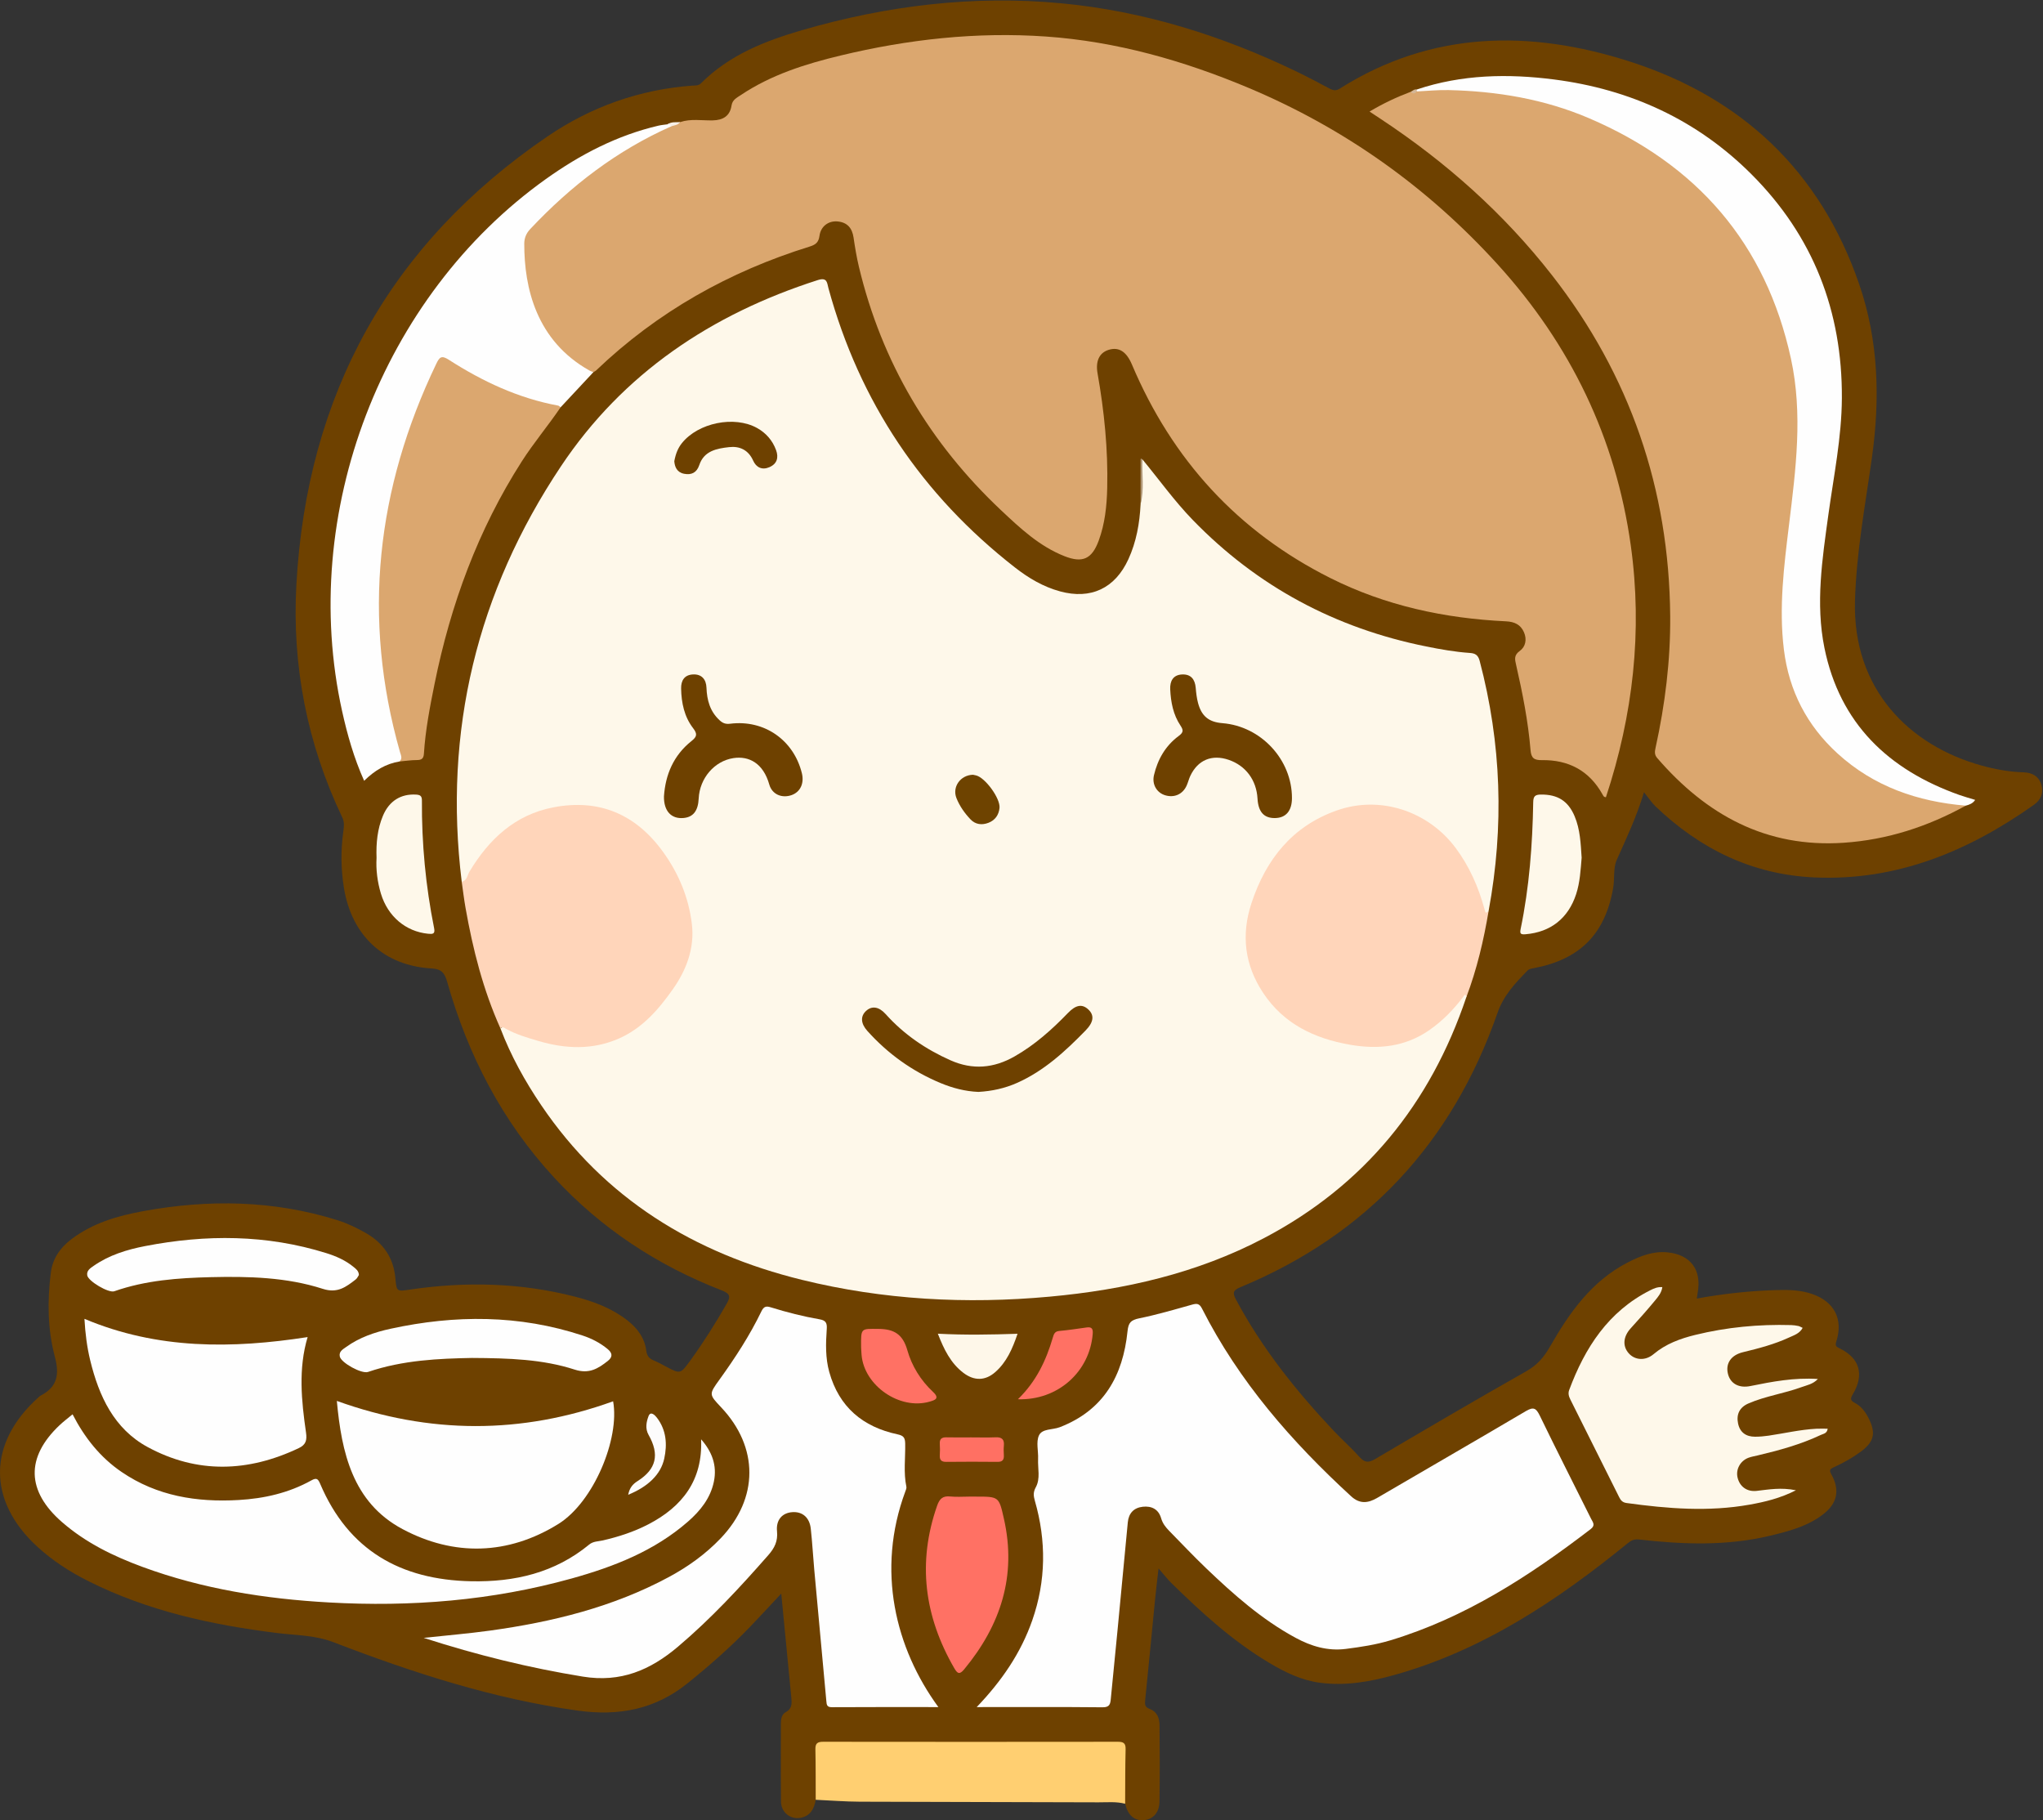 <?xml version="1.0" encoding="UTF-8"?>
<!DOCTYPE svg PUBLIC "-//W3C//DTD SVG 1.1//EN" "http://www.w3.org/Graphics/SVG/1.1/DTD/svg11.dtd">
<svg version="1.1" xmlns="http://www.w3.org/2000/svg" xmlns:xlink="http://www.w3.org/1999/xlink" x="0" y="0" width="990" height="882" viewBox="0, 0, 990, 882">
  <rect x="0" y="0" width="990" height="882" fill="#333333" stroke="none"/>
  <defs>
    <clipPath id="Clip_1">
      <path d="M0,0.241 L989.608,0.241 L989.608,881.94 L0,881.94 z"/>
    </clipPath>
  </defs>
  <g id="Layer_1">
    <g clip-path="url(#Clip_1)">
      <path d="M395.281,872.097 C394.519,876.472 392.71,879.975 387.853,880.861 C383.021,881.743 378.505,878.156 378.451,873.01 C378.32,860.347 378.423,847.681 378.398,835.017 C378.394,832.888 378.888,830.648 380.632,829.714 C384.055,827.88 383.717,825.146 383.419,822.13 C381.802,805.746 380.238,789.356 378.58,772.185 C373.275,777.848 368.498,783.052 363.606,788.147 C354.138,798.009 343.901,806.991 333.249,815.583 C317.394,828.372 299.786,831.657 279.872,828.871 C238.896,823.138 199.943,810.489 161.581,795.736 C152.572,792.272 143.333,792.422 134.171,791.278 C102.48,787.322 71.591,780.604 42.814,766.146 C33.856,761.646 25.471,756.248 18.068,749.448 C-6.177,727.175 -6.003,699.281 18.476,677.248 C18.847,676.914 19.189,676.509 19.622,676.287 C27.816,672.078 28.901,666.092 26.555,657.298 C23.028,644.074 22.918,630.276 24.631,616.634 C25.476,609.9 29.168,604.582 34.548,600.495 C44.905,592.628 57.041,589.118 69.527,586.841 C101.085,581.086 132.415,581.563 163.289,591.179 C168.229,592.718 172.866,594.939 177.349,597.51 C185.892,602.41 190.751,609.599 191.609,619.539 C192.165,625.989 192.327,625.813 198.886,624.847 C225.679,620.899 252.311,621.54 278.63,628.3 C287.68,630.625 296.396,633.881 303.915,639.715 C308.836,643.533 312.386,648.263 313.188,654.539 C313.513,657.079 314.651,658.34 316.842,659.236 C318.834,660.051 320.725,661.121 322.634,662.13 C329.729,665.877 329.705,665.871 334.576,659.163 C340.937,650.403 346.666,641.252 352.067,631.867 C354.149,628.249 353.842,626.858 349.745,625.267 C318.568,613.158 291.232,595.215 268.486,570.566 C243.277,543.248 226.696,511.146 216.634,475.574 C215.403,471.22 213.734,469.536 209.075,469.265 C186.014,467.923 170.409,453.383 166.664,430.241 C165.191,421.142 165.082,412.016 166.371,402.874 C166.692,400.596 166.973,398.406 165.859,396.073 C148.786,360.348 141.442,322.425 143.627,283.158 C148.741,191.223 188.821,118.259 265.212,66.166 C286.248,51.821 309.838,43.359 335.499,41.491 C336.954,41.385 338.417,41.624 339.677,40.361 C353.297,26.706 370.636,19.852 388.594,14.633 C429.727,2.679 471.795,-2.445 514.479,1.612 C554.364,5.403 592.211,17.278 628.295,34.673 C633.679,37.268 638.96,40.083 644.239,42.89 C645.959,43.804 647.306,44.148 649.208,42.947 C693.696,14.846 741.336,14.352 789.451,29.714 C843.868,47.088 882.014,82.845 900.881,137.554 C910.354,165.025 911.102,193.271 907.086,221.867 C903.849,244.919 899.541,267.822 898.89,291.225 C897.702,333.888 925.208,361.319 960.363,370.987 C966.941,372.795 973.669,374.024 980.525,374.228 C984.823,374.356 988.062,376.208 989.234,380.356 C990.319,384.196 989.026,387.547 985.624,389.957 C953.749,412.545 919.08,426.936 879.238,425.16 C849.14,423.818 823.751,411.36 802.188,390.689 C800.411,388.986 799.048,386.852 796.658,383.881 C792.874,396.313 788.001,406.42 783.442,416.672 C781.642,420.719 782.504,425.878 781.689,430.447 C777.713,452.74 765.53,464.922 743.196,469.14 C742.051,469.356 741.032,469.431 740.106,470.389 C734.254,476.444 728.667,482.205 725.68,490.77 C703.841,553.383 662.62,598.162 601.108,623.712 C597.627,625.158 597.111,626.301 598.917,629.682 C611.577,653.378 628.158,674.119 646.513,693.544 C650.515,697.779 654.924,701.64 658.793,705.986 C661.237,708.731 663.138,708.892 666.295,707.031 C690.646,692.684 715.014,678.361 739.612,664.447 C744.887,661.463 748.126,657.707 751.106,652.493 C760.495,636.066 771.314,620.684 788.874,611.673 C794.877,608.592 801.045,606.159 807.941,606.82 C819.217,607.9 824.718,615.327 822.647,626.433 C822.502,627.211 822.423,628.002 822.252,629.22 C835.584,626.797 848.594,625.419 861.7,625.091 C867.205,624.953 872.679,625.158 877.98,626.958 C888.791,630.629 893.318,639.129 889.852,649.964 C889.104,652.301 889.929,652.618 891.671,653.474 C901.149,658.132 903.468,666.112 897.946,675.414 C896.654,677.59 896.402,678.54 898.903,679.836 C901.912,681.396 903.942,684.139 905.477,687.167 C909.171,694.456 908.171,698.642 901.627,703.472 C897.595,706.447 893.22,708.86 888.689,710.94 C886.715,711.846 886.302,712.378 887.475,714.48 C891.676,722.014 890.327,728.481 883.461,733.769 C875.893,739.599 866.818,741.973 857.76,744.141 C836.737,749.173 815.498,748.392 794.249,745.976 C791.853,745.704 790.447,746.408 788.613,747.901 C754.603,775.591 718.473,799.647 675.641,811.632 C663.946,814.905 651.944,817.004 639.649,815.388 C630.717,814.214 622.805,810.354 615.204,805.839 C597.459,795.298 582.345,781.49 567.693,767.138 C565.801,765.285 564.174,763.161 561.404,759.997 C560.719,766.113 560.165,770.594 559.722,775.086 C558.124,791.318 556.607,807.559 554.93,823.783 C554.717,825.849 554.776,827.203 557,828.012 C560.643,829.337 561.875,832.43 561.898,835.964 C561.98,848.292 562.087,860.624 561.867,872.948 C561.767,878.559 558.512,881.808 553.825,881.993 C549.475,882.164 546.476,879.384 545.22,874.016 C543.61,870.907 544.108,867.53 543.913,864.225 C543.571,858.458 546.382,851.154 542.599,847.314 C538.602,843.258 531.172,845.877 525.27,845.856 C485.821,845.722 446.372,845.786 406.924,845.788 C405.259,845.788 403.592,845.859 401.931,845.811 C398.549,845.713 397.147,847.323 397.173,850.651 C397.212,855.643 397.241,860.638 397.141,865.63 C397.095,867.927 397.359,870.363 395.281,872.097" fill="#6E4100"/>
    </g>
    <path d="M395.281,872.097 C395.247,863.945 395.309,855.79 395.127,847.642 C395.062,844.764 396.119,843.982 398.881,843.986 C446.471,844.05 494.061,844.048 541.651,843.987 C544.351,843.983 545.523,844.611 545.449,847.583 C545.229,856.392 545.277,865.208 545.221,874.019 C540.975,872.896 536.625,873.347 532.335,873.33 C493.77,873.179 455.204,873.182 416.639,873.02 C409.518,872.99 402.4,872.418 395.281,872.097" fill="#FFCF71"/>
    <path d="M223.738,427.261 C214.784,354.212 231.182,286.911 271.789,226.001 C301.884,180.859 344.848,152.192 396.266,135.721 C400.93,134.227 400.74,137.052 401.449,139.646 C416.519,194.796 446.757,239.835 491.801,274.949 C498.38,280.078 505.51,284.336 513.698,286.557 C528.587,290.598 540.311,285.117 546.789,270.991 C550.664,262.541 552.244,253.579 552.706,244.37 C553.509,238.742 552.814,233.082 553.078,227.445 C553.154,225.821 552.586,224.113 553.596,222.585 C561.7,232.414 569.111,242.793 578.026,251.982 C609.322,284.239 647.118,304.384 691.057,313.236 C698.067,314.648 705.112,315.897 712.259,316.39 C714.794,316.565 716.251,317.327 717.013,320.208 C727.602,360.256 728.906,400.607 721.379,441.292 C720.779,442.149 720.806,444.644 718.955,442.439 C717.773,441.03 717.557,439.072 717.034,437.324 C713.593,425.822 708.017,415.676 699.813,406.714 C682.454,387.75 652.038,386.315 631.352,403.015 C616.188,415.258 607.457,431.181 605.16,450.306 C603.667,462.735 607.672,474.21 615.734,483.73 C631.456,502.297 652.142,508.048 675.531,504.847 C687.694,503.183 696.652,495.528 704.428,486.487 C705.839,484.847 706.99,482.923 708.805,481.722 C710.415,480.657 711.381,480.986 710.561,483.174 C693.106,534.978 660.98,574.515 612.331,600.032 C579.868,617.058 544.85,624.988 508.599,628.307 C468.169,632.009 428.111,629.867 388.635,620.165 C336.331,607.311 292.967,580.863 262.309,535.597 C254.371,523.877 247.524,511.544 242.483,498.268 C244.569,496.96 244.553,496.998 247.704,498.318 C258.68,502.921 269.905,506.465 282.014,505.896 C293.561,505.353 303.729,501.573 312.156,493.343 C319.473,486.196 326.229,478.701 330.224,469.113 C334.039,459.955 335.303,450.653 332.662,440.851 C328.766,426.392 322.507,413.238 311.029,403.375 C292.813,387.721 267.97,387.165 247.812,401.502 C239.689,407.279 233.4,414.734 228.412,423.356 C227.401,425.104 227.205,428.276 223.738,427.261" fill="#FEF8EA"/>
    <path d="M329.599,59.165 C334.76,57.435 340.083,58.445 345.326,58.335 C350.372,58.229 353.711,56.24 354.492,51.114 C354.917,48.333 357.036,47.369 358.915,46.109 C373.667,36.214 390.298,31 407.342,26.898 C440.063,19.023 473.31,15.349 506.852,17.698 C540.949,20.085 573.599,29.359 605.074,42.601 C651.682,62.21 691.946,90.875 725.897,128.297 C761.071,167.068 782.99,212.298 790.24,264.248 C796.043,305.824 791.336,346.511 778.205,386.29 C777.122,386.301 776.858,385.485 776.463,384.783 C770.045,373.375 760.043,368.143 747.206,368.331 C743.416,368.386 741.989,367.35 741.668,363.474 C740.517,349.538 737.797,335.84 734.692,322.22 C734.099,319.62 733.491,317.517 736.453,315.409 C739.276,313.399 739.99,309.821 738.489,306.369 C736.848,302.594 733.837,301.258 729.734,301.062 C700.006,299.645 671.332,293.482 644.631,280.081 C599.821,257.591 568.03,222.764 548.524,176.661 C545.894,170.445 542.269,167.979 537.266,169.509 C532.722,170.899 530.809,174.972 531.851,180.876 C535.096,199.265 536.973,217.774 536.537,236.472 C536.334,245.152 535.442,253.752 532.416,261.961 C529.125,270.89 524.609,272.963 515.793,269.486 C503.747,264.735 494.445,256.039 485.236,247.377 C450.632,214.827 427.283,175.63 416.219,129.304 C415.101,124.626 414.315,119.857 413.617,115.095 C412.947,110.525 410.592,107.773 405.964,107.312 C401.571,106.874 397.746,109.563 397.111,114.259 C396.672,117.506 395.201,118.587 392.369,119.466 C353.284,131.599 318.485,151.158 288.818,179.545 C288.472,179.877 287.985,180.061 287.564,180.314 C285.314,181.622 283.733,179.909 282.14,178.93 C268.888,170.782 260.822,158.752 256.225,144.121 C253.861,136.596 253.283,128.792 252.522,121.032 C252.14,117.135 253.334,113.477 256.035,110.431 C269.031,95.782 284.007,83.465 300.493,72.983 C308.198,68.084 316.026,63.335 324.812,60.503 C326.309,59.709 328.183,60.26 329.599,59.165" fill="#DBA76F"/>
    <path d="M952.579,390.385 C934.137,400.545 914.563,406.931 893.451,408.362 C855.945,410.905 826.914,394.905 803.08,367.342 C801.647,365.685 801.843,364.232 802.261,362.327 C806.875,341.312 809.521,320.038 809.346,298.517 C808.845,237.04 789.925,181.839 752.057,133.333 C728.699,103.413 700.676,78.505 669.034,57.617 C667.391,56.532 665.752,55.443 663.658,54.056 C670.311,50.09 676.831,47.032 683.604,44.48 C685.105,44.757 686.382,43.729 687.845,43.753 C702.83,40.585 717.733,42.589 732.463,45.124 C768.939,51.403 801.054,66.891 827.001,93.512 C854.414,121.636 869.214,155.578 872.09,194.98 C873.563,215.154 870.268,234.805 868.283,254.628 C866.808,269.368 864.961,284.055 864.835,298.909 C864.638,322.192 871.091,342.995 887.268,360.18 C896.8,370.306 908.568,377.182 921.426,382.217 C929.059,385.206 936.978,387.117 945.152,388.02 C947.727,388.305 950.534,388.261 952.579,390.385" fill="#DBA76F"/>
    <path d="M473.296,827.181 C485.52,814.397 494.723,800.889 500.227,785.111 C506.904,765.97 507.06,746.625 501.474,727.206 C500.81,724.898 500.595,723.078 501.907,720.7 C504.252,716.453 502.828,711.556 503.038,706.94 C503.212,703.116 502,698.777 503.44,695.585 C504.98,692.172 510.074,692.897 513.524,691.567 C534.875,683.334 544.177,666.589 546.378,645.042 C546.803,640.885 548.022,639.62 552.012,638.81 C560.624,637.064 569.089,634.56 577.567,632.197 C579.883,631.552 581.165,631.501 582.473,634.081 C600.344,669.322 625.85,698.524 654.738,725.037 C658.864,728.824 662.863,728.457 667.428,725.781 C691.376,711.743 715.454,697.927 739.346,683.796 C743.078,681.588 744.359,682.255 746.146,685.942 C754.261,702.679 762.696,719.26 770.998,735.907 C771.832,737.579 773.293,739.037 770.8,740.947 C741.082,763.713 709.954,783.92 673.687,794.852 C666.672,796.967 659.426,798.069 652.155,798.991 C643.345,800.107 635.39,797.712 627.749,793.574 C611.473,784.76 597.779,772.628 584.527,759.956 C578.39,754.089 572.56,747.9 566.611,741.837 C564.87,740.061 563.394,738.218 562.656,735.654 C561.426,731.379 558.11,729.624 553.794,730.1 C549.397,730.586 546.939,733.265 546.516,737.632 C544.829,755.025 543.214,772.426 541.545,789.821 C540.48,800.92 539.361,812.014 538.283,823.111 C538.047,825.54 537.817,827.313 534.346,827.278 C514.369,827.078 494.389,827.181 473.296,827.181" fill="#FEFEFE"/>
    <path d="M454.719,827.18 C436.988,827.18 420.051,827.13 403.116,827.235 C400.663,827.25 400.588,826.028 400.424,824.214 C398.506,803.002 396.511,781.798 394.573,760.587 C393.968,753.961 393.619,747.308 392.885,740.697 C392.284,735.283 388.812,732.384 383.935,732.725 C379.096,733.063 375.978,736.42 376.529,741.991 C377.001,746.766 375.357,750.068 372.331,753.518 C358.602,769.174 344.495,784.398 328.55,797.896 C315.091,809.29 300.777,815.402 282.398,812.405 C256.58,808.195 231.367,802.043 205.312,793.639 C216.817,792.396 227.103,791.542 237.312,790.134 C267.61,785.953 297.048,778.763 324.216,764.109 C333.491,759.106 341.975,753.005 349.284,745.336 C367.677,726.037 367.759,701.306 349.456,681.929 C343.506,675.629 343.512,675.633 348.632,668.523 C356.223,657.981 363.321,647.117 368.967,635.403 C370.176,632.895 371.413,632.823 373.517,633.475 C381.304,635.888 389.201,637.906 397.23,639.294 C400.246,639.815 400.829,641.17 400.632,644 C400.145,650.977 399.941,657.989 401.855,664.84 C406.59,681.793 418.114,691.434 434.945,695.019 C437.913,695.652 438.583,696.705 438.641,699.526 C438.782,706.483 437.76,713.48 439.214,720.409 C439.364,721.127 438.959,722.007 438.679,722.763 C424.588,760.806 433.814,798.586 454.719,827.18" fill="#FEFEFE"/>
    <path d="M710.561,483.174 C710.047,480.974 709.5,482.444 708.955,483.159 C704.295,489.266 698.978,494.735 692.666,499.124 C680.91,507.297 667.844,508.633 654.098,506.218 C636.929,503.202 622.116,496.167 612.153,481.195 C603.115,467.614 601.34,452.997 606.489,437.488 C613.507,416.349 626.237,400.347 647.711,392.734 C668.775,385.266 692.039,392.965 705.421,410.932 C712.084,419.877 716.421,429.831 719.349,440.466 C719.818,442.17 719.87,443.001 721.379,441.291 C718.983,455.565 715.692,469.607 710.561,483.174" fill="#FFD5BA"/>
    <path d="M223.738,427.261 C226.373,426.692 226.442,424.104 227.498,422.349 C236.961,406.626 249.542,394.792 268.119,391.212 C290.25,386.946 307.98,394.459 321.18,412.619 C328.848,423.168 333.797,435.041 335.283,447.907 C336.605,459.356 332.693,469.905 326.099,479.272 C319.155,489.136 311.301,498.205 299.95,503.204 C287.198,508.821 274.095,508.3 260.992,504.434 C255.575,502.836 250.129,501.266 245.138,498.487 C244.358,498.053 243.456,497.201 242.484,498.268 C234.105,479.637 229.145,460.011 225.599,439.984 C224.852,435.765 224.352,431.503 223.738,427.261" fill="#FFD5BA"/>
    <path d="M325.489,61.127 C299.044,72.812 276.639,90.016 256.935,110.995 C254.891,113.171 254.054,115.503 254.051,118.109 C254.023,139.459 259.859,165.122 285.727,179.591 C286.296,179.909 286.95,180.076 287.564,180.314 C282.268,185.99 276.972,191.667 271.676,197.343 C269.312,197.94 267.058,197.276 264.791,196.745 C248.741,192.982 234.052,186.04 219.991,177.616 C214.192,174.143 214.079,174.114 211.214,180.117 C196.944,210.011 188.505,241.409 185.817,274.5 C183.374,304.58 186.773,333.906 194.727,362.86 C195.311,364.987 196.62,367.418 193.621,368.972 C187.007,370.057 181.54,373.34 176.455,378.333 C171.485,367.229 168.298,355.968 165.768,344.539 C144.601,248.93 184.96,143.554 264.474,86.787 C281.105,74.914 298.993,65.581 319.053,60.891 C320.496,60.554 321.992,60.441 323.463,60.223 C324.461,59.801 325.51,59.264 325.489,61.127" fill="#FEFEFE"/>
    <path d="M35.164,685.307 C40.997,696.627 48.537,706.163 58.945,713.259 C76.118,724.966 95.376,727.997 115.586,726.844 C127.996,726.136 139.958,723.416 150.923,717.312 C153.383,715.942 154.121,716.571 155.14,718.971 C168.826,751.198 194.125,765.502 228.25,766.208 C249.359,766.645 268.876,762.139 285.54,748.399 C287.491,746.791 289.928,746.926 292.143,746.414 C299.789,744.648 307.187,742.246 314.159,738.63 C330.782,730.007 340.584,717.163 339.739,697.417 C344.929,703.294 347.576,709.97 345.939,717.912 C344.283,725.944 339.402,732.025 333.421,737.26 C317.12,751.529 297.455,759.174 277.019,764.863 C238.505,775.584 199.175,778.726 159.328,776.475 C128.451,774.731 98.169,769.977 69.027,759.247 C54.909,754.05 41.521,747.532 30.04,737.535 C12.854,722.569 12.371,706.21 28.832,690.62 C30.756,688.798 32.894,687.202 35.164,685.307" fill="#FEFEFE"/>
    <path d="M952.579,390.385 C929.228,388.442 907.997,381.121 890.442,365.105 C875.637,351.598 866.912,334.785 864.446,314.809 C861.932,294.449 864.487,274.289 866.944,254.149 C870.208,227.383 873.708,200.664 867.859,173.79 C855.666,117.769 822.18,79.625 769.991,57.275 C748.305,47.988 725.421,44.195 701.957,43.648 C696.819,43.529 691.666,44.071 686.52,44.309 C686.285,44.091 686.211,43.879 686.298,43.672 C686.384,43.467 686.468,43.365 686.55,43.365 C708.333,36.054 730.738,35.628 753.148,38.519 C790.013,43.273 822.411,58.076 848.844,84.558 C878.657,114.426 892.769,150.822 892.538,192.939 C892.434,212.004 888.586,230.613 886,249.376 C883.043,270.834 879.713,292.422 884.081,313.917 C891.525,350.551 915.094,373.024 949.511,385.22 C951.985,386.097 954.525,386.785 957.128,387.59 C956.03,389.297 954.35,389.914 952.579,390.385" fill="#FEFEFE"/>
    <path d="M193.621,368.972 C195.145,367.503 194.28,365.998 193.822,364.388 C175.349,299.393 182.378,236.793 211.435,176.227 C212.98,173.006 213.962,172.07 217.452,174.311 C233.793,184.806 251.178,192.973 270.461,196.537 C270.9,196.618 271.271,197.066 271.675,197.343 C265.616,206.272 258.636,214.528 252.808,223.639 C231.635,256.737 218.375,292.919 210.607,331.248 C208.33,342.483 206.15,353.754 205.419,365.226 C205.266,367.63 204.251,368.284 201.992,368.293 C199.2,368.304 196.411,368.727 193.621,368.972" fill="#DBA76F"/>
    <path d="M805.537,623.685 C805.163,626.425 803.506,628.35 802.009,630.168 C798.205,634.787 794.202,639.246 790.178,643.677 C786.578,647.64 786.149,652.235 789.237,655.731 C792.274,659.168 797.35,659.481 801.296,656.155 C807.195,651.182 814.179,648.629 821.477,646.84 C836.743,643.098 852.267,641.63 867.973,642.075 C869.131,642.108 870.296,642.282 871.433,642.514 C872.065,642.643 872.646,643.029 873.534,643.426 C872.063,646.2 869.301,647.008 866.892,648.122 C859.772,651.413 852.21,653.379 844.613,655.214 C838.87,656.601 836.098,660.616 837.323,665.667 C838.484,670.457 842.65,672.747 848.196,671.621 C858.797,669.47 869.409,667.439 880.915,668.194 C878.503,670.743 875.575,671.193 872.96,672.151 C864.534,675.237 855.528,676.462 847.259,680.051 C843,681.899 841.304,685.294 842.239,689.772 C843.149,694.131 846.15,696.192 850.519,696.169 C852.672,696.158 854.842,695.98 856.973,695.666 C864.701,694.529 872.332,692.721 880.162,692.303 C881.938,692.209 883.724,692.289 885.655,692.289 C885.355,694.626 883.606,694.708 882.39,695.284 C872.569,699.925 862.156,702.764 851.634,705.258 C850.178,705.603 848.68,705.848 847.287,706.367 C843.297,707.853 841.059,711.995 841.989,715.948 C843.018,720.322 846.527,722.954 851.247,722.416 C857.153,721.743 863.019,720.649 870.282,722.12 C862.451,726.07 855.173,727.769 847.842,729.081 C827.936,732.643 808.073,731.036 788.224,728.299 C786.2,728.02 785.379,726.986 784.615,725.455 C776.754,709.689 768.896,693.921 760.987,678.18 C760.206,676.624 759.774,675.204 760.416,673.483 C768.055,652.98 779.366,635.463 799.622,625.231 C801.344,624.361 803.159,623.513 805.537,623.685" fill="#FEF8EA"/>
    <path d="M163.226,678.825 C208.232,695.025 252.625,695.057 297.106,679.006 C300.394,697.032 287.702,727.824 270.551,738.462 C246.165,753.587 219.902,754.207 195.002,740.905 C170.848,728 165.51,703.74 163.226,678.825" fill="#FEFEFE"/>
    <path d="M40.92,639.047 C76.408,653.998 112.586,653.532 149.069,647.895 C144.489,663.251 146.066,678.728 148.29,694.149 C148.825,697.856 148.25,700.041 144.801,701.684 C120.269,713.369 95.544,714.192 71.525,701.168 C55.252,692.345 47.933,676.499 43.716,659.163 C42.146,652.708 41.317,646.123 40.92,639.047" fill="#FEFEFE"/>
    <path d="M469.491,725.194 C470.658,725.194 471.824,725.194 472.99,725.194 C484.114,725.194 484.06,725.206 486.486,735.949 C492.73,763.611 484.889,787.507 467.232,808.868 C464.992,811.578 463.983,811.032 462.385,808.268 C447.922,783.25 444.461,757.163 454.112,729.59 C455.306,726.179 456.886,724.753 460.501,725.131 C463.467,725.44 466.492,725.194 469.491,725.194" fill="#FF7164"/>
    <path d="M228.715,658.003 C212.904,658.301 195.302,658.998 178.341,664.782 C175.236,665.841 165.347,660.375 164.666,657.344 C164.105,654.844 166.245,653.765 167.741,652.686 C174.188,648.037 181.601,645.519 189.264,643.852 C220.551,637.048 251.633,637.026 282.33,647.142 C286.773,648.606 290.904,650.736 294.523,653.761 C296.775,655.643 296.995,657.515 294.546,659.443 C289.798,663.181 285.466,665.911 278.455,663.64 C262.987,658.629 246.748,658.107 228.715,658.003" fill="#FEFEFE"/>
    <path d="M173.924,617.787 C173.507,618.393 173.115,619.394 172.384,619.958 C167.7,623.573 163.588,626.83 156.416,624.518 C138.831,618.849 120.423,618.422 102.089,618.857 C86.275,619.232 70.53,620.385 55.394,625.685 C52.592,626.666 42.774,620.798 42.28,618.019 C41.866,615.683 43.776,614.501 45.376,613.385 C52.894,608.143 61.479,605.509 70.319,603.798 C99.836,598.084 129.174,598.163 158.127,607.21 C162.899,608.701 167.476,610.706 171.378,613.943 C172.505,614.878 173.805,615.773 173.924,617.787" fill="#FEFEFE"/>
    <path d="M766.436,415.615 C765.934,421.53 765.653,427.488 763.768,433.262 C759.953,444.946 751.433,451.687 739.254,452.696 C736.888,452.892 736.397,452.447 736.876,450.136 C741.074,429.872 742.616,409.331 742.97,388.688 C743.019,385.871 743.854,385.035 746.657,385.005 C754.747,384.918 759.876,388.04 763.032,395.518 C765.739,401.929 765.978,408.763 766.436,415.615" fill="#FEF8EA"/>
    <path d="M182.467,415.724 C182.213,408.427 182.881,401.681 185.568,395.276 C188.579,388.095 194.23,384.616 201.561,385.021 C203.654,385.137 204.467,385.703 204.454,387.893 C204.328,408.714 206.266,429.349 210.369,449.765 C210.942,452.617 209.691,452.673 207.429,452.452 C196.64,451.394 187.927,444.077 184.584,433.018 C182.839,427.242 182.14,421.328 182.467,415.724" fill="#FEF8EA"/>
    <path d="M417.274,652.754 C417.182,643.31 417.179,643.885 425.666,643.93 C433.354,643.97 437.502,646.602 439.683,654.266 C441.866,661.938 446.164,668.891 452.127,674.447 C455.672,677.75 452.797,678.506 450.437,679.184 C435.997,683.331 418.806,671.492 417.504,656.592 C417.359,654.935 417.304,653.271 417.274,652.754" fill="#FF7164"/>
    <path d="M493.268,678.016 C502.255,669.26 506.951,659.099 510.173,648.146 C510.663,646.483 511.081,645.127 513.274,644.927 C517.735,644.521 522.174,643.853 526.613,643.224 C529.197,642.857 529.694,644.034 529.507,646.367 C528.03,664.73 512.609,678.618 493.268,678.016" fill="#FF7164"/>
    <path d="M454.464,646.254 C467.663,646.943 480.046,646.727 493.086,646.282 C490.601,653.611 487.775,660.061 482.256,664.888 C477.426,669.111 472.059,669.192 466.845,665.225 C460.698,660.546 457.439,653.925 454.464,646.254" fill="#FEF7E9"/>
    <path d="M470.553,696.496 C474.532,696.495 478.516,696.619 482.489,696.455 C485.526,696.329 486.75,697.531 486.454,700.535 C486.309,702.013 486.351,703.522 486.444,705.008 C486.583,707.217 485.909,708.379 483.417,708.351 C475.129,708.261 466.838,708.262 458.549,708.352 C456.165,708.378 455.266,707.45 455.412,705.132 C455.526,703.315 455.53,701.479 455.41,699.664 C455.252,697.279 456.293,696.411 458.617,696.47 C462.593,696.571 466.574,696.498 470.553,696.496" fill="#FF7063"/>
    <path d="M304.407,724.298 C305.057,720.986 306.557,719.186 308.98,717.649 C318.071,711.883 319.681,704.791 314.282,695.272 C312.545,692.208 313.226,688.917 314.265,686.201 C315.284,683.536 317.432,685.789 318.326,686.956 C322.886,692.906 323.409,699.794 321.88,706.794 C320.218,714.401 314.088,720.359 304.407,724.298" fill="#FDFCFC"/>
    <path d="M553.596,222.585 C553.306,229.847 554.585,237.173 552.706,244.37 C552.704,237.088 552.702,229.806 552.713,222.524 C552.713,222.412 552.929,222.191 552.964,222.206 C553.187,222.303 553.388,222.453 553.596,222.585" fill="#B19877"/>
    <path d="M325.489,61.127 C324.814,60.825 324.138,60.524 323.463,60.223 C325.344,58.917 327.513,59.284 329.598,59.165 C328.595,60.586 326.96,60.684 325.489,61.127" fill="#F8F0E8"/>
    <path d="M686.55,43.365 C686.475,43.677 686.465,43.992 686.52,44.309 C685.616,45.536 684.642,45.548 683.604,44.48 C684.548,44.008 685.325,43.095 686.55,43.365" fill="#D4B696"/>
    <path d="M321.746,385.894 C322.433,375.434 326.36,366.004 335.093,359.071 C337.734,356.975 338.044,355.663 335.876,352.848 C331.588,347.281 330.191,340.585 330.059,333.635 C329.985,329.772 331.637,327.061 335.698,326.809 C340.003,326.543 342.196,329.197 342.343,333.219 C342.565,339.271 344.037,344.66 348.624,348.94 C350.165,350.378 351.521,350.976 353.847,350.685 C370.349,348.619 384.629,358.602 388.576,374.678 C389.78,379.579 387.817,383.762 383.609,385.262 C378.987,386.909 374.163,385.024 372.776,380.128 C369.874,369.888 363.023,366.181 355.392,367.345 C346.179,368.751 339.034,377.124 338.572,386.921 C338.29,392.909 335.916,395.953 331.204,396.37 C325.299,396.893 321.63,393.018 321.746,385.894" fill="#6E4100"/>
    <path d="M626.057,386.738 C626.044,392.921 623.111,396.348 617.789,396.399 C612.461,396.451 609.74,393.399 609.368,386.952 C608.851,377.978 603.664,371.01 595.397,368.18 C587.27,365.398 580.425,368.246 576.787,375.992 C576.085,377.487 575.709,379.134 575.032,380.643 C573.152,384.837 569.114,386.658 564.721,385.382 C560.57,384.176 558.131,380.111 559.196,375.592 C561.005,367.919 564.796,361.324 571.188,356.607 C573.53,354.878 573.514,353.8 572.023,351.565 C568.513,346.303 567.357,340.245 567.064,334.033 C566.875,330.035 568.46,327.008 572.831,326.813 C577.069,326.623 579.081,329.168 579.423,333.307 C579.628,335.779 579.915,338.286 580.557,340.672 C582.283,347.081 585.814,349.895 592.337,350.412 C611.065,351.896 626.099,368.092 626.057,386.738" fill="#6E4100"/>
    <path d="M474.129,529.091 C467.691,528.825 461.591,527.223 455.734,524.782 C442.012,519.063 430.214,510.585 420.288,499.523 C417.071,495.938 416.904,492.414 419.678,489.853 C422.479,487.267 425.906,487.745 429.172,491.387 C437.981,501.21 448.593,508.438 460.608,513.78 C471.328,518.547 481.576,517.625 491.634,511.898 C501.426,506.322 509.716,498.932 517.483,490.88 C521.324,486.897 524.358,486.359 527.327,489.096 C530.427,491.955 529.989,495.298 525.985,499.398 C516.183,509.431 505.951,518.889 492.908,524.699 C486.902,527.374 480.62,528.725 474.129,529.091" fill="#6E4100"/>
    <path d="M326.751,223.481 C327.429,219.877 328.502,217.145 330.433,214.731 C338.334,204.846 355.829,201.276 366.844,207.384 C371.234,209.818 374.355,213.435 376.074,218.126 C377.39,221.717 376.555,224.77 372.816,226.382 C369.263,227.915 366.427,226.463 364.983,223.231 C362.641,217.985 358.401,216.076 353.295,216.66 C347.364,217.338 341.17,218.414 338.861,225.344 C337.625,229.049 335.038,230.272 331.502,229.571 C327.946,228.867 326.95,226.109 326.751,223.481" fill="#6E4100"/>
    <path d="M471.477,375.41 C471.722,375.462 472.368,375.58 473.005,375.737 C477.464,376.836 484.801,386.898 484.347,391.477 C484.011,394.874 482.222,397.44 479.008,398.685 C475.83,399.916 472.678,399.551 470.275,397.016 C467.418,394.003 464.997,390.576 463.469,386.701 C461.356,381.345 465.344,375.584 471.477,375.41" fill="#6E4300"/>
  </g>
</svg>
